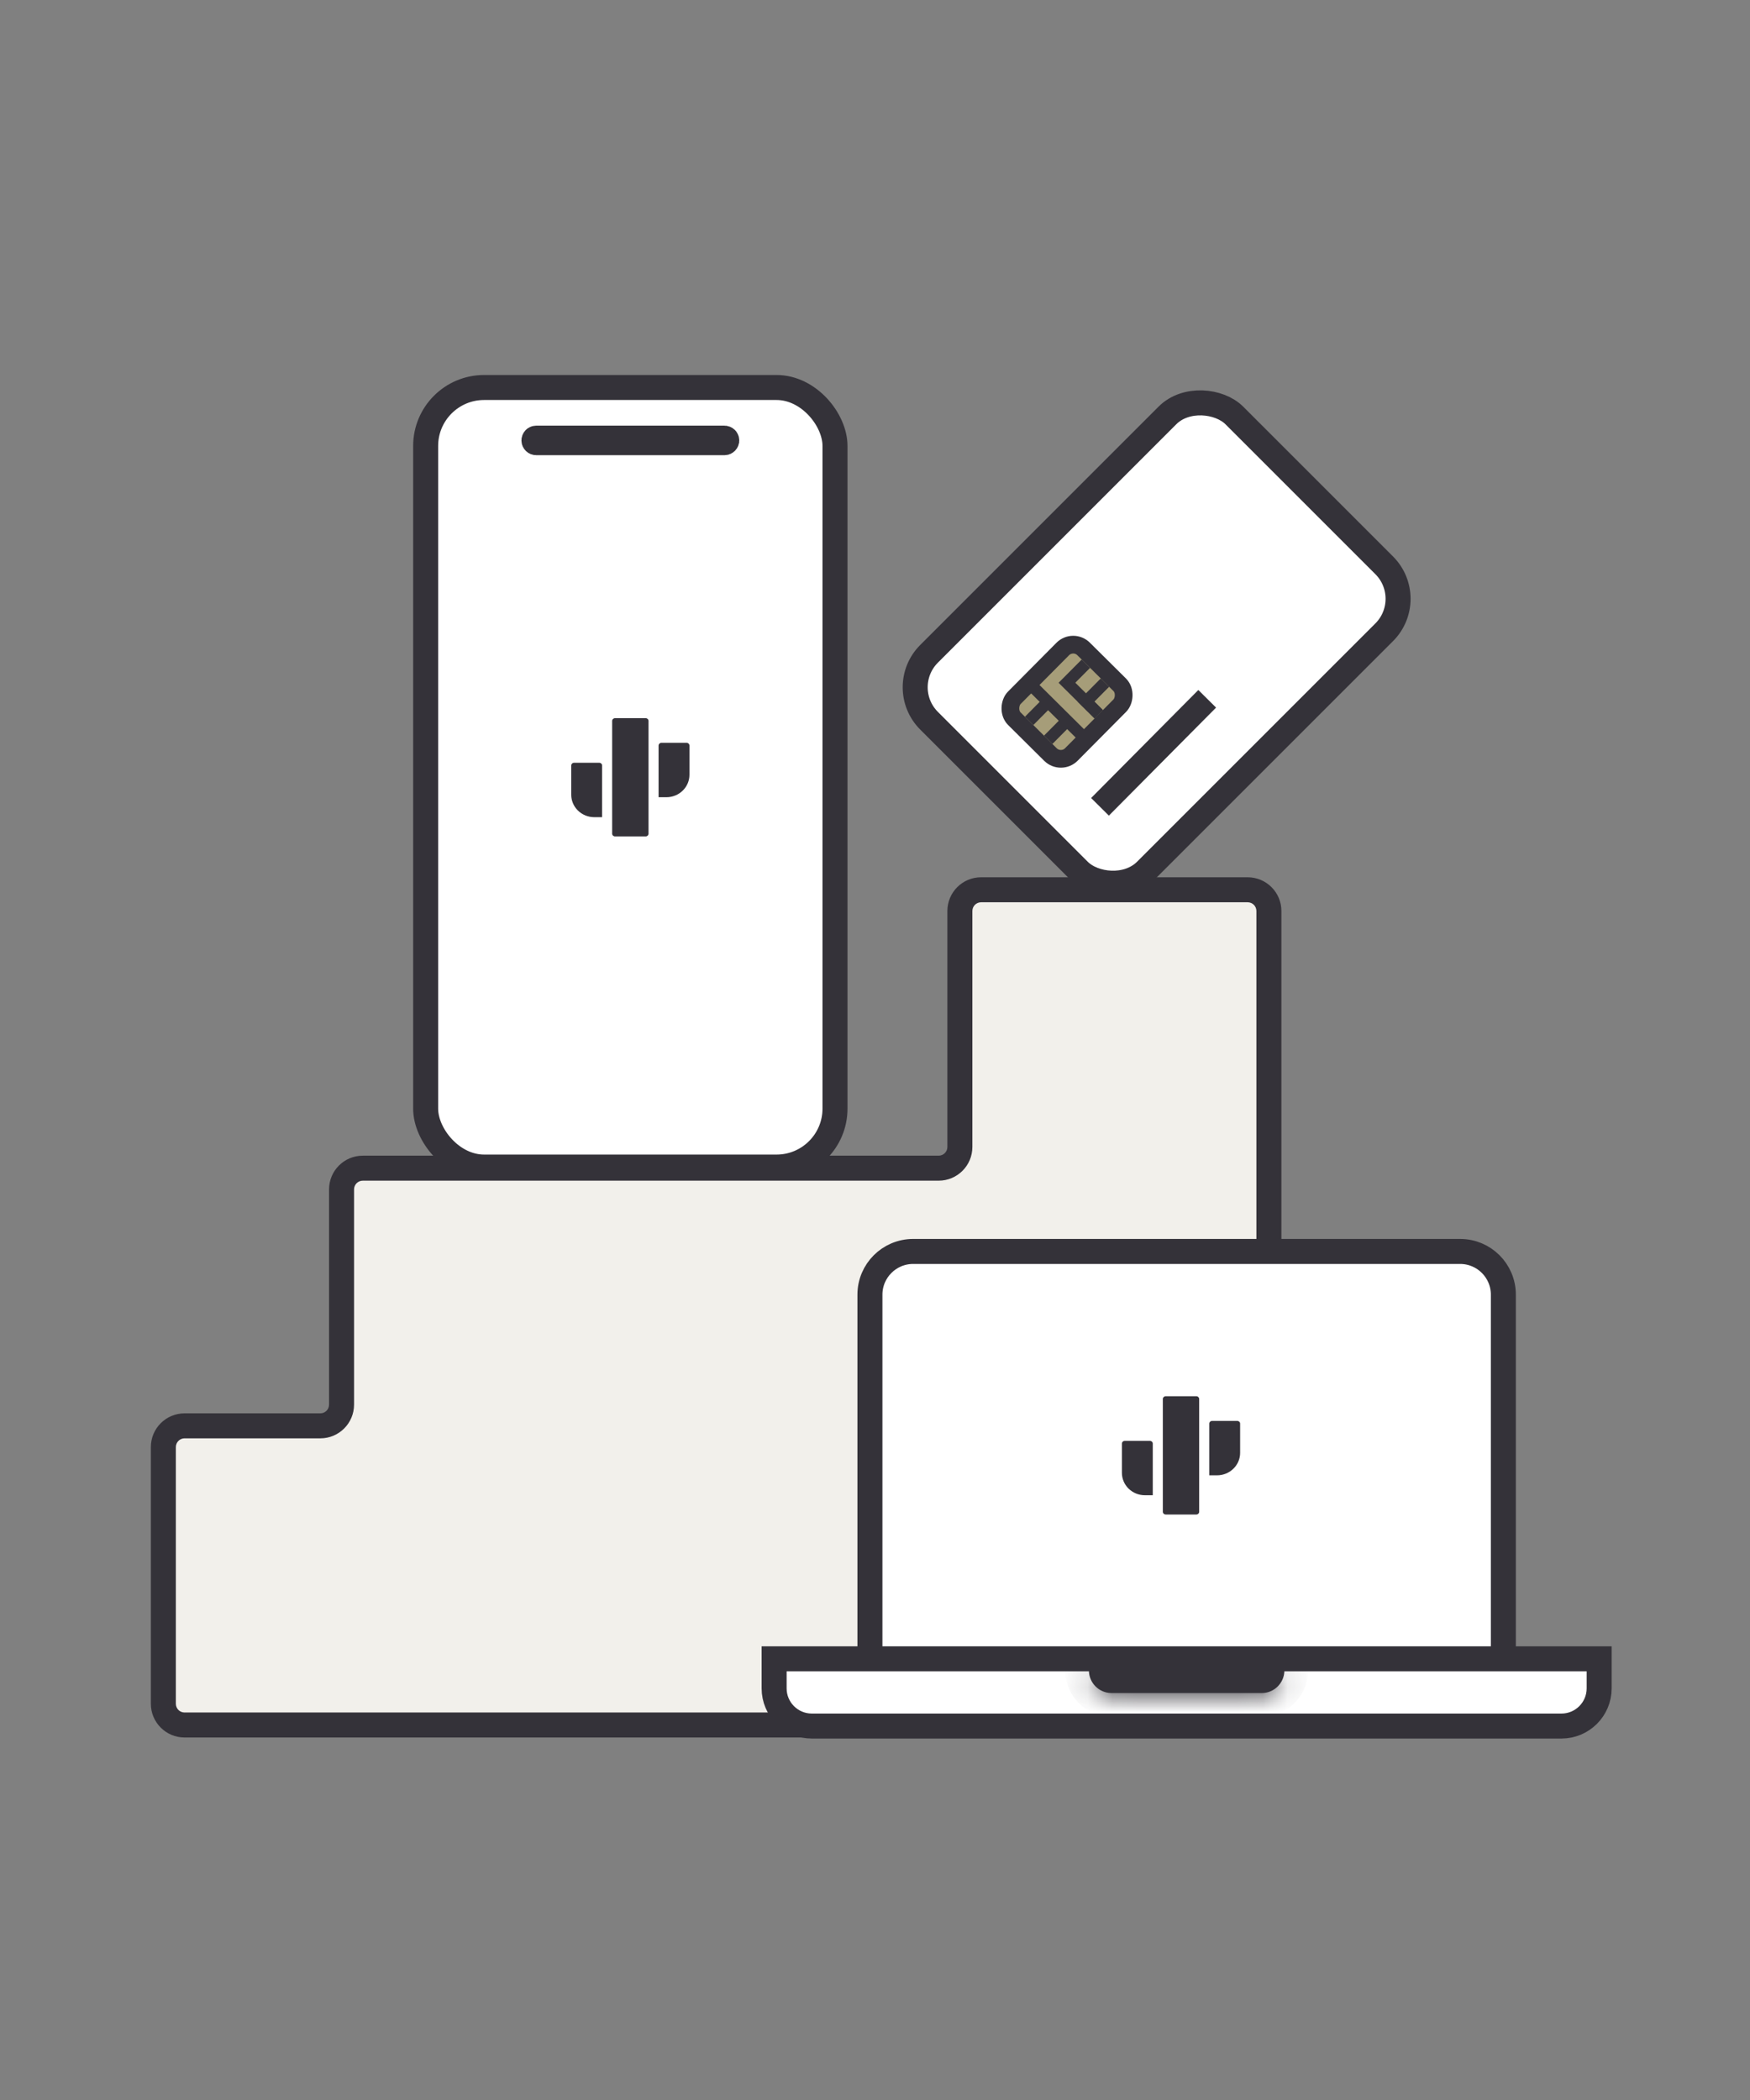 <svg width="70" height="84" viewBox="0 0 70 84" fill="none" xmlns="http://www.w3.org/2000/svg">
<rect x="0" y="0" width="70" height="84" fill="#808080" stroke="none"/>
<path d="M50.756 50.283C50.756 50.299 50.742 50.312 50.726 50.312C50.71 50.312 50.696 50.326 50.696 50.342V56.808C50.696 56.933 50.797 57.034 50.922 57.034C51.047 57.034 51.148 57.135 51.148 57.26V68.151C51.148 68.62 50.768 69 50.3 69H7.383C6.914 69 6.534 68.62 6.534 68.151V57.883C6.534 57.414 6.914 57.034 7.383 57.034H12.813C13.282 57.034 13.662 56.654 13.662 56.185V47.576C13.662 47.108 14.042 46.727 14.511 46.727H37.546C38.014 46.727 38.395 46.347 38.395 45.879V36.44C38.395 35.971 38.775 35.591 39.243 35.591H49.907C50.376 35.591 50.756 35.971 50.756 36.44V50.283Z" fill="#F2F0EB"/>
<path d="M50.696 50.342H50.196V56.808H50.696H51.196V50.342H50.696ZM51.148 57.26H50.648V68.151H51.148H51.648V57.26H51.148ZM50.3 69V68.5H7.383V69V69.5H50.3V69ZM6.534 68.151H7.034V57.883H6.534H6.034V68.151H6.534ZM7.383 57.034V57.534H12.813V57.034V56.534H7.383V57.034ZM13.662 56.185H14.162V47.576H13.662H13.162V56.185H13.662ZM14.511 46.727V47.227H37.546V46.727V46.227H14.511V46.727ZM38.395 45.879H38.895V36.44H38.395H37.895V45.879H38.395ZM39.243 35.591V36.091H49.907V35.591V35.091H39.243V35.591ZM50.756 36.44H50.256V50.283H50.756H51.256V36.44H50.756ZM49.907 35.591V36.091C50.1 36.091 50.256 36.247 50.256 36.44H50.756H51.256C51.256 35.695 50.652 35.091 49.907 35.091V35.591ZM38.395 36.44H38.895C38.895 36.247 39.051 36.091 39.243 36.091V35.591V35.091C38.498 35.091 37.895 35.695 37.895 36.44H38.395ZM37.546 46.727V47.227C38.291 47.227 38.895 46.624 38.895 45.879H38.395H37.895C37.895 46.071 37.738 46.227 37.546 46.227V46.727ZM13.662 47.576H14.162C14.162 47.384 14.318 47.227 14.511 47.227V46.727V46.227C13.766 46.227 13.162 46.831 13.162 47.576H13.662ZM12.813 57.034V57.534C13.558 57.534 14.162 56.93 14.162 56.185H13.662H13.162C13.162 56.378 13.006 56.534 12.813 56.534V57.034ZM6.534 57.883H7.034C7.034 57.69 7.19 57.534 7.383 57.534V57.034V56.534C6.638 56.534 6.034 57.138 6.034 57.883H6.534ZM7.383 69V68.5C7.19 68.5 7.034 68.344 7.034 68.151H6.534H6.034C6.034 68.896 6.638 69.5 7.383 69.5V69ZM51.148 68.151H50.648C50.648 68.344 50.492 68.5 50.3 68.5V69V69.5C51.045 69.5 51.648 68.896 51.648 68.151H51.148ZM50.922 57.034V57.534C50.771 57.534 50.648 57.411 50.648 57.26H51.148H51.648C51.648 56.859 51.323 56.534 50.922 56.534V57.034ZM50.696 56.808H50.196C50.196 57.209 50.521 57.534 50.922 57.534V57.034V56.534C51.074 56.534 51.196 56.657 51.196 56.808H50.696ZM50.726 50.312V49.812C50.434 49.812 50.196 50.05 50.196 50.342H50.696H51.196C51.196 50.602 50.986 50.812 50.726 50.812V50.312ZM50.726 50.312V50.812C51.019 50.812 51.256 50.575 51.256 50.283H50.756H50.256C50.256 50.023 50.466 49.812 50.726 49.812V50.312Z" fill="#343239"/>
<rect x="17.026" y="15.5" width="16.374" height="31.183" rx="2.338" fill="white" stroke="#343239"/>
<path d="M21.447 17.521H28.98C29.032 17.521 29.076 17.564 29.076 17.617C29.076 17.67 29.033 17.713 28.98 17.713H21.447C21.394 17.713 21.352 17.67 21.352 17.617C21.352 17.564 21.394 17.521 21.447 17.521Z" fill="#343239" stroke="#343239" stroke-width="0.99"/>
<path d="M24.486 33.349C24.486 33.408 24.539 33.457 24.601 33.457H25.828C25.89 33.457 25.941 33.408 25.941 33.349V28.835C25.941 28.776 25.89 28.727 25.828 28.727H24.601C24.539 28.727 24.486 28.776 24.486 28.835V33.349Z" fill="#343239"/>
<path d="M23.771 32.687H24.084V30.619C24.084 30.559 24.034 30.511 23.971 30.511C23.735 30.511 23.498 30.511 23.261 30.511L22.962 30.511C22.899 30.511 22.849 30.559 22.849 30.619V31.789C22.849 32.023 22.943 32.248 23.111 32.416C23.285 32.589 23.523 32.687 23.771 32.687Z" fill="#343239"/>
<path d="M26.343 31.889H26.655C26.904 31.889 27.142 31.792 27.315 31.619C27.484 31.451 27.578 31.226 27.578 30.991V29.822C27.578 29.762 27.528 29.713 27.465 29.713L27.167 29.713C26.93 29.713 26.693 29.713 26.456 29.713C26.393 29.713 26.343 29.762 26.343 29.822V31.889Z" fill="#343239"/>
<path d="M34.797 51.786C34.797 50.832 35.571 50.058 36.525 50.058H58.406C59.361 50.058 60.134 50.832 60.134 51.786V66.553H34.797V51.786Z" fill="white" stroke="#343239"/>
<path d="M46.513 60.472C46.513 60.532 46.566 60.58 46.628 60.58H47.854C47.917 60.58 47.967 60.532 47.967 60.472V55.959C47.967 55.899 47.917 55.851 47.854 55.851H46.628C46.566 55.851 46.513 55.899 46.513 55.959V60.472Z" fill="#343239"/>
<path d="M45.798 59.81H46.111V57.742C46.111 57.683 46.06 57.634 45.998 57.634C45.761 57.634 45.525 57.634 45.288 57.634L44.988 57.634C44.926 57.634 44.876 57.683 44.876 57.742V58.912C44.876 59.147 44.97 59.372 45.138 59.54C45.312 59.713 45.55 59.81 45.798 59.81Z" fill="#343239"/>
<path d="M48.37 59.013H48.682C48.931 59.013 49.169 58.915 49.342 58.742C49.511 58.575 49.605 58.349 49.605 58.115V56.945C49.605 56.886 49.554 56.837 49.492 56.837L49.194 56.837C48.957 56.837 48.72 56.837 48.483 56.837C48.42 56.837 48.37 56.886 48.37 56.945V59.013Z" fill="#343239"/>
<path d="M63.966 66.353V67.535C63.966 68.367 63.291 69.042 62.459 69.042H32.472C31.64 69.042 30.965 68.367 30.965 67.535V66.353H63.966Z" fill="white" stroke="#343239"/>
<mask id="path-9-inside-1_6577_61502" fill="white">
<path d="M43.557 66.817H51.375C51.375 67.316 50.97 67.721 50.471 67.721H44.461C43.961 67.721 43.557 67.316 43.557 66.817Z"/>
</mask>
<path d="M43.557 66.817H51.375C51.375 67.316 50.97 67.721 50.471 67.721H44.461C43.961 67.721 43.557 67.316 43.557 66.817Z" fill="#343239"/>
<path d="M43.557 66.817V67.763H51.375V66.817V65.871H43.557V66.817ZM50.471 67.721V66.775H44.461V67.721V68.667H50.471V67.721ZM44.461 67.721V66.775C44.484 66.775 44.502 66.794 44.502 66.817H43.557H42.611C42.611 67.838 43.439 68.667 44.461 68.667V67.721ZM51.375 66.817H50.429C50.429 66.794 50.448 66.775 50.471 66.775V67.721V68.667C51.492 68.667 52.321 67.838 52.321 66.817H51.375Z" fill="#343239" mask="url(#path-9-inside-1_6577_61502)"/>
<rect x="35.824" y="27.491" width="17.269" height="12.264" rx="1.892" transform="rotate(-45 35.824 27.491)" fill="white" stroke="#343239"/>
<path d="M44 32.273L48.288 27.952" stroke="#343239"/>
<rect x="42.438" y="30.598" width="3.216" height="3.932" rx="0.591" transform="rotate(-135.22 42.438 30.598)" fill="#A69D79" stroke="#343239" stroke-width="0.709"/>
<path d="M41.287 27.443L43.32 29.46" stroke="#343239" stroke-width="0.473"/>
<path d="M43.949 28.571L42.678 27.31L43.435 26.548" stroke="#343239" stroke-width="0.473"/>
<path d="M43.949 28.571L43.441 28.067L44.198 27.304" stroke="#343239" stroke-width="0.473"/>
<path d="M41.928 29.592L42.684 28.83" stroke="#343239" stroke-width="0.473"/>
<path d="M41.166 28.835L41.922 28.073" stroke="#343239" stroke-width="0.473"/>
</svg>
